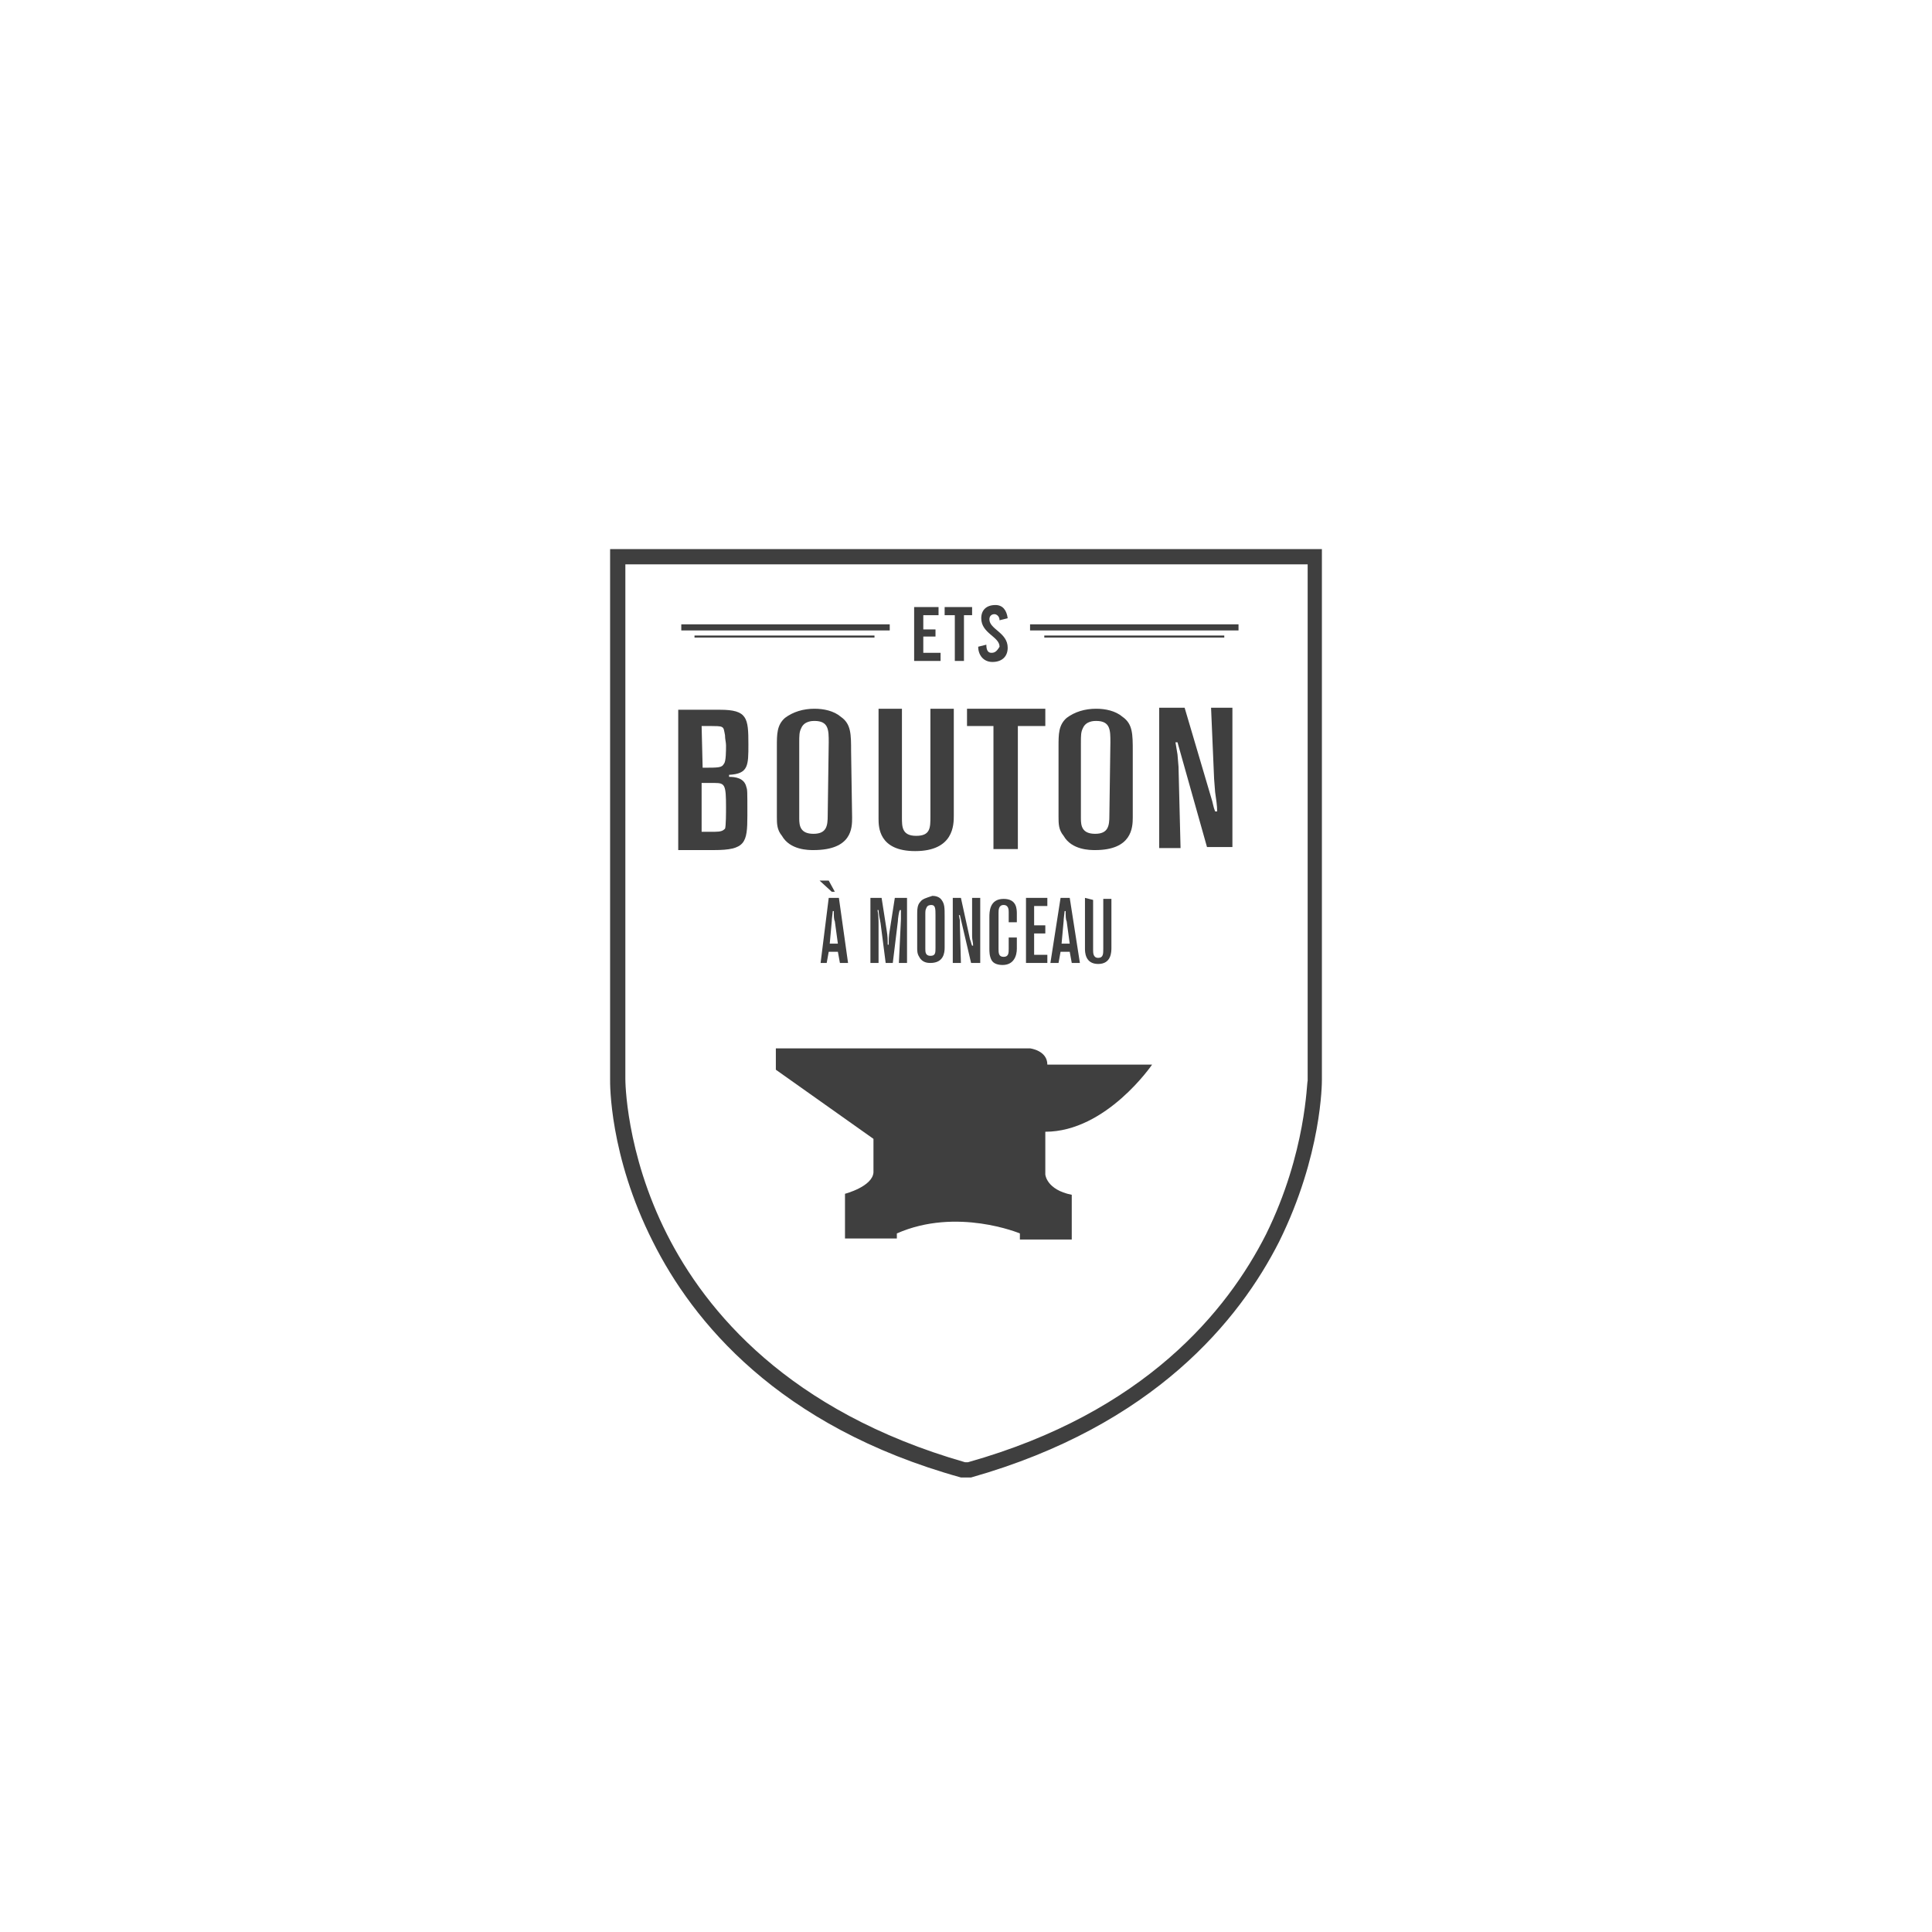 <?xml version="1.0" encoding="utf-8"?>
<!-- Generator: Adobe Illustrator 19.2.1, SVG Export Plug-In . SVG Version: 6.00 Build 0)  -->
<svg version="1.1" id="Calque_1" xmlns="http://www.w3.org/2000/svg" xmlns:xlink="http://www.w3.org/1999/xlink" x="0px" y="0px"
	 viewBox="0 0 190 190" style="enable-background:new 0 0 190 190;" xml:space="preserve">
<style type="text/css">
	.st0{fill:#3F3F3F;}
</style>
<g id="REPERES">
</g>
<path class="st0" d="M130,106.2V54H60v52.2c0,0.3-0.1,7.4,4.2,15.9c3.9,7.8,12.3,18.2,30.3,23.2h0.1h0.8h0.1
	c18-5.1,26.4-15.5,30.3-23.2C130,113.6,130,106.5,130,106.2z M124.5,121.4c-3.8,7.5-11.9,17.5-29.3,22.4h-0.3
	c-17.4-5-25.5-14.9-29.3-22.4c-4.1-8.1-4.1-15.2-4.1-15.3V55.5h67.1v50.8C128.5,106.3,128.5,113.3,124.5,121.4z"/>
<path class="st0" d="M81.3,94.7l0.2-1.1h0.9l0.2,1.1h0.8l-0.9-6.4h-1l-0.8,6.4H81.3z M81.8,90.6c0-0.1,0-0.2,0.1-1H82
	c0,0.5,0,0.8,0.1,1l0.3,2.2h-0.8L81.8,90.6z"/>
<polygon class="st0" points="82.1,87.7 81.5,86.6 80.6,86.6 81.8,87.7 "/>
<path class="st0" d="M88.4,94.7h0.8v-6.4H88l-0.5,3.2c-0.1,0.5-0.1,1-0.1,1.4h-0.1c0-0.5,0-0.8-0.1-1.4l-0.5-3.2h-1.1v6.4h0.8V91
	c0-0.5,0-1-0.1-1.5h0.1c0,0.3,0.1,0.8,0.2,1.3l0.5,3.9h0.7l0.5-4.1c0-0.2,0.1-1,0.2-1.1h0.1c0,0.3,0,0.6,0,0.9L88.4,94.7L88.4,94.7z
	"/>
<path class="st0" d="M95.5,94.7h0.9v-6.4h-0.8v3.2v0.6c0,0.3,0.1,0.6,0.1,0.9h-0.1c-0.1-0.2-0.1-0.4-0.2-0.6l-0.9-4.1h-0.8v6.4h0.8
	L94.4,91v-0.5L94.3,90h0.1L95.5,94.7z"/>
<path class="st0" d="M100,90.7v-0.8c0-0.5,0-1.5-1.3-1.5c-1.4,0-1.4,1.3-1.4,1.8v3.1c0,0.3,0,0.7,0.2,1.1s0.7,0.5,1.1,0.5
	c1.1,0,1.4-0.9,1.4-1.6v-1.1h-0.8v1.1c0,0.4,0,0.8-0.5,0.8s-0.5-0.4-0.5-0.8v-3.5c0-0.3,0-0.8,0.5-0.8s0.5,0.5,0.5,0.7v1L100,90.7
	L100,90.7z"/>
<polygon class="st0" points="103,89.1 103,88.3 100.9,88.3 100.9,94.7 103,94.7 103,93.9 101.7,93.9 101.7,91.8 102.8,91.8 
	102.8,91 101.7,91 101.7,89.1 "/>
<path class="st0" d="M103.3,94.7h0.8l0.2-1.1h0.9l0.2,1.1h0.8l-1-6.4h-0.9L103.3,94.7z M104.6,90.6c0-0.1,0-0.2,0.1-1h0.1
	c0,0.5,0,0.8,0.1,1l0.3,2.2h-0.8L104.6,90.6z"/>
<path class="st0" d="M106.7,88.3v5c0,0.3,0,1.5,1.3,1.5s1.3-1.2,1.3-1.6v-4.8h-0.8v4.9c0,0.5,0,0.9-0.5,0.9s-0.5-0.5-0.5-0.8v-4.9
	L106.7,88.3L106.7,88.3z"/>
<path class="st0" d="M73.6,73.2c0-2.6-0.1-3.4-2.8-3.4h-4.1v13.8h3.5c3.1,0,3.3-0.7,3.3-3.4c0-2.5,0-2.5-0.1-2.8
	c-0.2-0.9-1.1-1-1.7-1v-0.2C73.6,76.1,73.6,75.3,73.6,73.2z M69,71.4c1.7,0,1.8,0,2,0.1s0.2,0.3,0.3,0.8c0,0.4,0.1,0.7,0.1,1
	c0,0.5,0,1.6-0.2,1.8c-0.2,0.4-0.5,0.4-2.1,0.4L69,71.4L69,71.4z M71.3,81.5c-0.2,0.2-0.4,0.3-1,0.3H69V77h1.3c1,0,1.1,0.2,1.1,2.4
	C71.4,79.8,71.4,81.3,71.3,81.5z"/>
<path class="st0" d="M86.4,69.7v10.8c0,0.8,0,3.2,3.6,3.2c3.8,0,3.8-2.6,3.8-3.5V69.7h-2.3v10.6c0,1.1,0,1.9-1.4,1.9
	s-1.4-0.9-1.4-1.8V69.7H86.4z"/>
<polygon class="st0" points="95.1,71.4 97.7,71.4 97.7,83.5 100.1,83.5 100.1,71.4 102.8,71.4 102.8,69.7 95.1,69.7 "/>
<path class="st0" d="M119.4,76.6l0.1,1.3c0.1,0.7,0.2,1.3,0.2,1.9h-0.2c-0.2-0.5-0.2-0.8-0.4-1.4l-2.6-8.8H114v13.8h2.1l-0.2-8
	l-0.1-1.2l-0.2-1.2h0.2l2.9,10.3h2.5V69.6h-2.1L119.4,76.6z"/>
<polygon class="st0" points="92.5,64.2 90.8,64.2 90.8,62.6 92,62.6 92,61.9 90.8,61.9 90.8,60.5 92.3,60.5 92.3,59.7 89.9,59.7 
	89.9,65 92.5,65 "/>
<polygon class="st0" points="93.9,65 94.8,65 94.8,60.5 95.6,60.5 95.6,59.7 92.9,59.7 92.9,60.5 93.9,60.5 "/>
<path class="st0" d="M97.5,64.2c-0.3,0-0.5-0.2-0.5-0.8l-0.8,0.2c0,0.8,0.5,1.5,1.4,1.5s1.5-0.5,1.5-1.4c0-1.5-1.8-1.8-1.8-2.8
	c0-0.3,0.2-0.5,0.5-0.5c0.2,0,0.5,0.2,0.5,0.6l0.8-0.2c-0.1-0.8-0.5-1.3-1.2-1.3c-0.9,0-1.4,0.5-1.4,1.3c0,1.5,1.8,1.8,1.8,2.8
	C98,64.1,97.8,64.2,97.5,64.2z"/>
<rect x="101.3" y="61.4" class="st0" width="20.5" height="0.6"/>
<rect x="67" y="61.4" class="st0" width="20.5" height="0.6"/>
<rect x="102.7" y="62.5" class="st0" width="17.7" height="0.2"/>
<rect x="68.3" y="62.5" class="st0" width="17.7" height="0.2"/>
<path class="st0" d="M101.3,103.1h-25v2.1l9.6,6.8v3.3c-0.1,1.4-2.8,2.1-2.8,2.1v4.4h5.1v-0.5c5.9-2.6,12.1,0,12.1,0v0.6h5.1v-4.4
	c-2.5-0.5-2.6-2-2.6-2v-4.2c6,0,10.5-6.6,10.5-6.6H103C103,103.3,101.3,103.1,101.3,103.1z"/>
<path class="st0" d="M111.4,80.4v-6.5c0-1.7,0-2.7-1-3.4c-0.7-0.6-1.7-0.8-2.6-0.8c-1.1,0-2.1,0.3-2.9,0.9c-0.8,0.7-0.8,1.6-0.8,2.8
	v6.9c0,0.7,0,1.3,0.5,1.9c0.8,1.4,2.6,1.4,3.1,1.4C111.3,83.6,111.4,81.4,111.4,80.4z M109.1,80.2c0,1-0.1,1.8-1.4,1.8
	s-1.4-0.8-1.4-1.5v-7.4c0-0.8,0-1.1,0.2-1.5c0.3-0.7,1.1-0.7,1.3-0.7c1.4,0,1.4,0.9,1.4,2.1L109.1,80.2L109.1,80.2z"/>
<path class="st0" d="M83.7,73.9c0-1.7,0-2.7-1-3.4c-0.7-0.6-1.7-0.8-2.6-0.8c-1.1,0-2.1,0.3-2.9,0.9c-0.8,0.7-0.8,1.6-0.8,2.8v6.9
	c0,0.7,0,1.3,0.5,1.9c0.8,1.4,2.6,1.4,3.1,1.4c3.8,0,3.8-2.2,3.8-3.2L83.7,73.9L83.7,73.9z M81.4,80.2c0,1-0.1,1.8-1.4,1.8
	s-1.4-0.8-1.4-1.5v-7.4c0-0.8,0-1.1,0.2-1.5c0.3-0.7,1.1-0.7,1.3-0.7c1.4,0,1.4,0.9,1.4,2.1L81.4,80.2L81.4,80.2z"/>
<path class="st0" d="M90.5,88.7c-0.3,0.3-0.3,0.8-0.3,1.3v3.2c0,0.3,0,0.6,0.2,0.9c0.3,0.6,0.9,0.6,1.1,0.6c1.3,0,1.4-1,1.4-1.5
	v-3.1c0-0.8,0-1.2-0.3-1.6c-0.2-0.3-0.6-0.4-0.9-0.4C91.1,88.3,90.7,88.4,90.5,88.7z M92,90v3.2c0,0.5,0,0.8-0.5,0.8
	S91,93.6,91,93.3V90c0-0.4,0-0.5,0.1-0.7c0.1-0.3,0.4-0.3,0.5-0.3C92,89,92,89.4,92,90z"/>
</svg>
